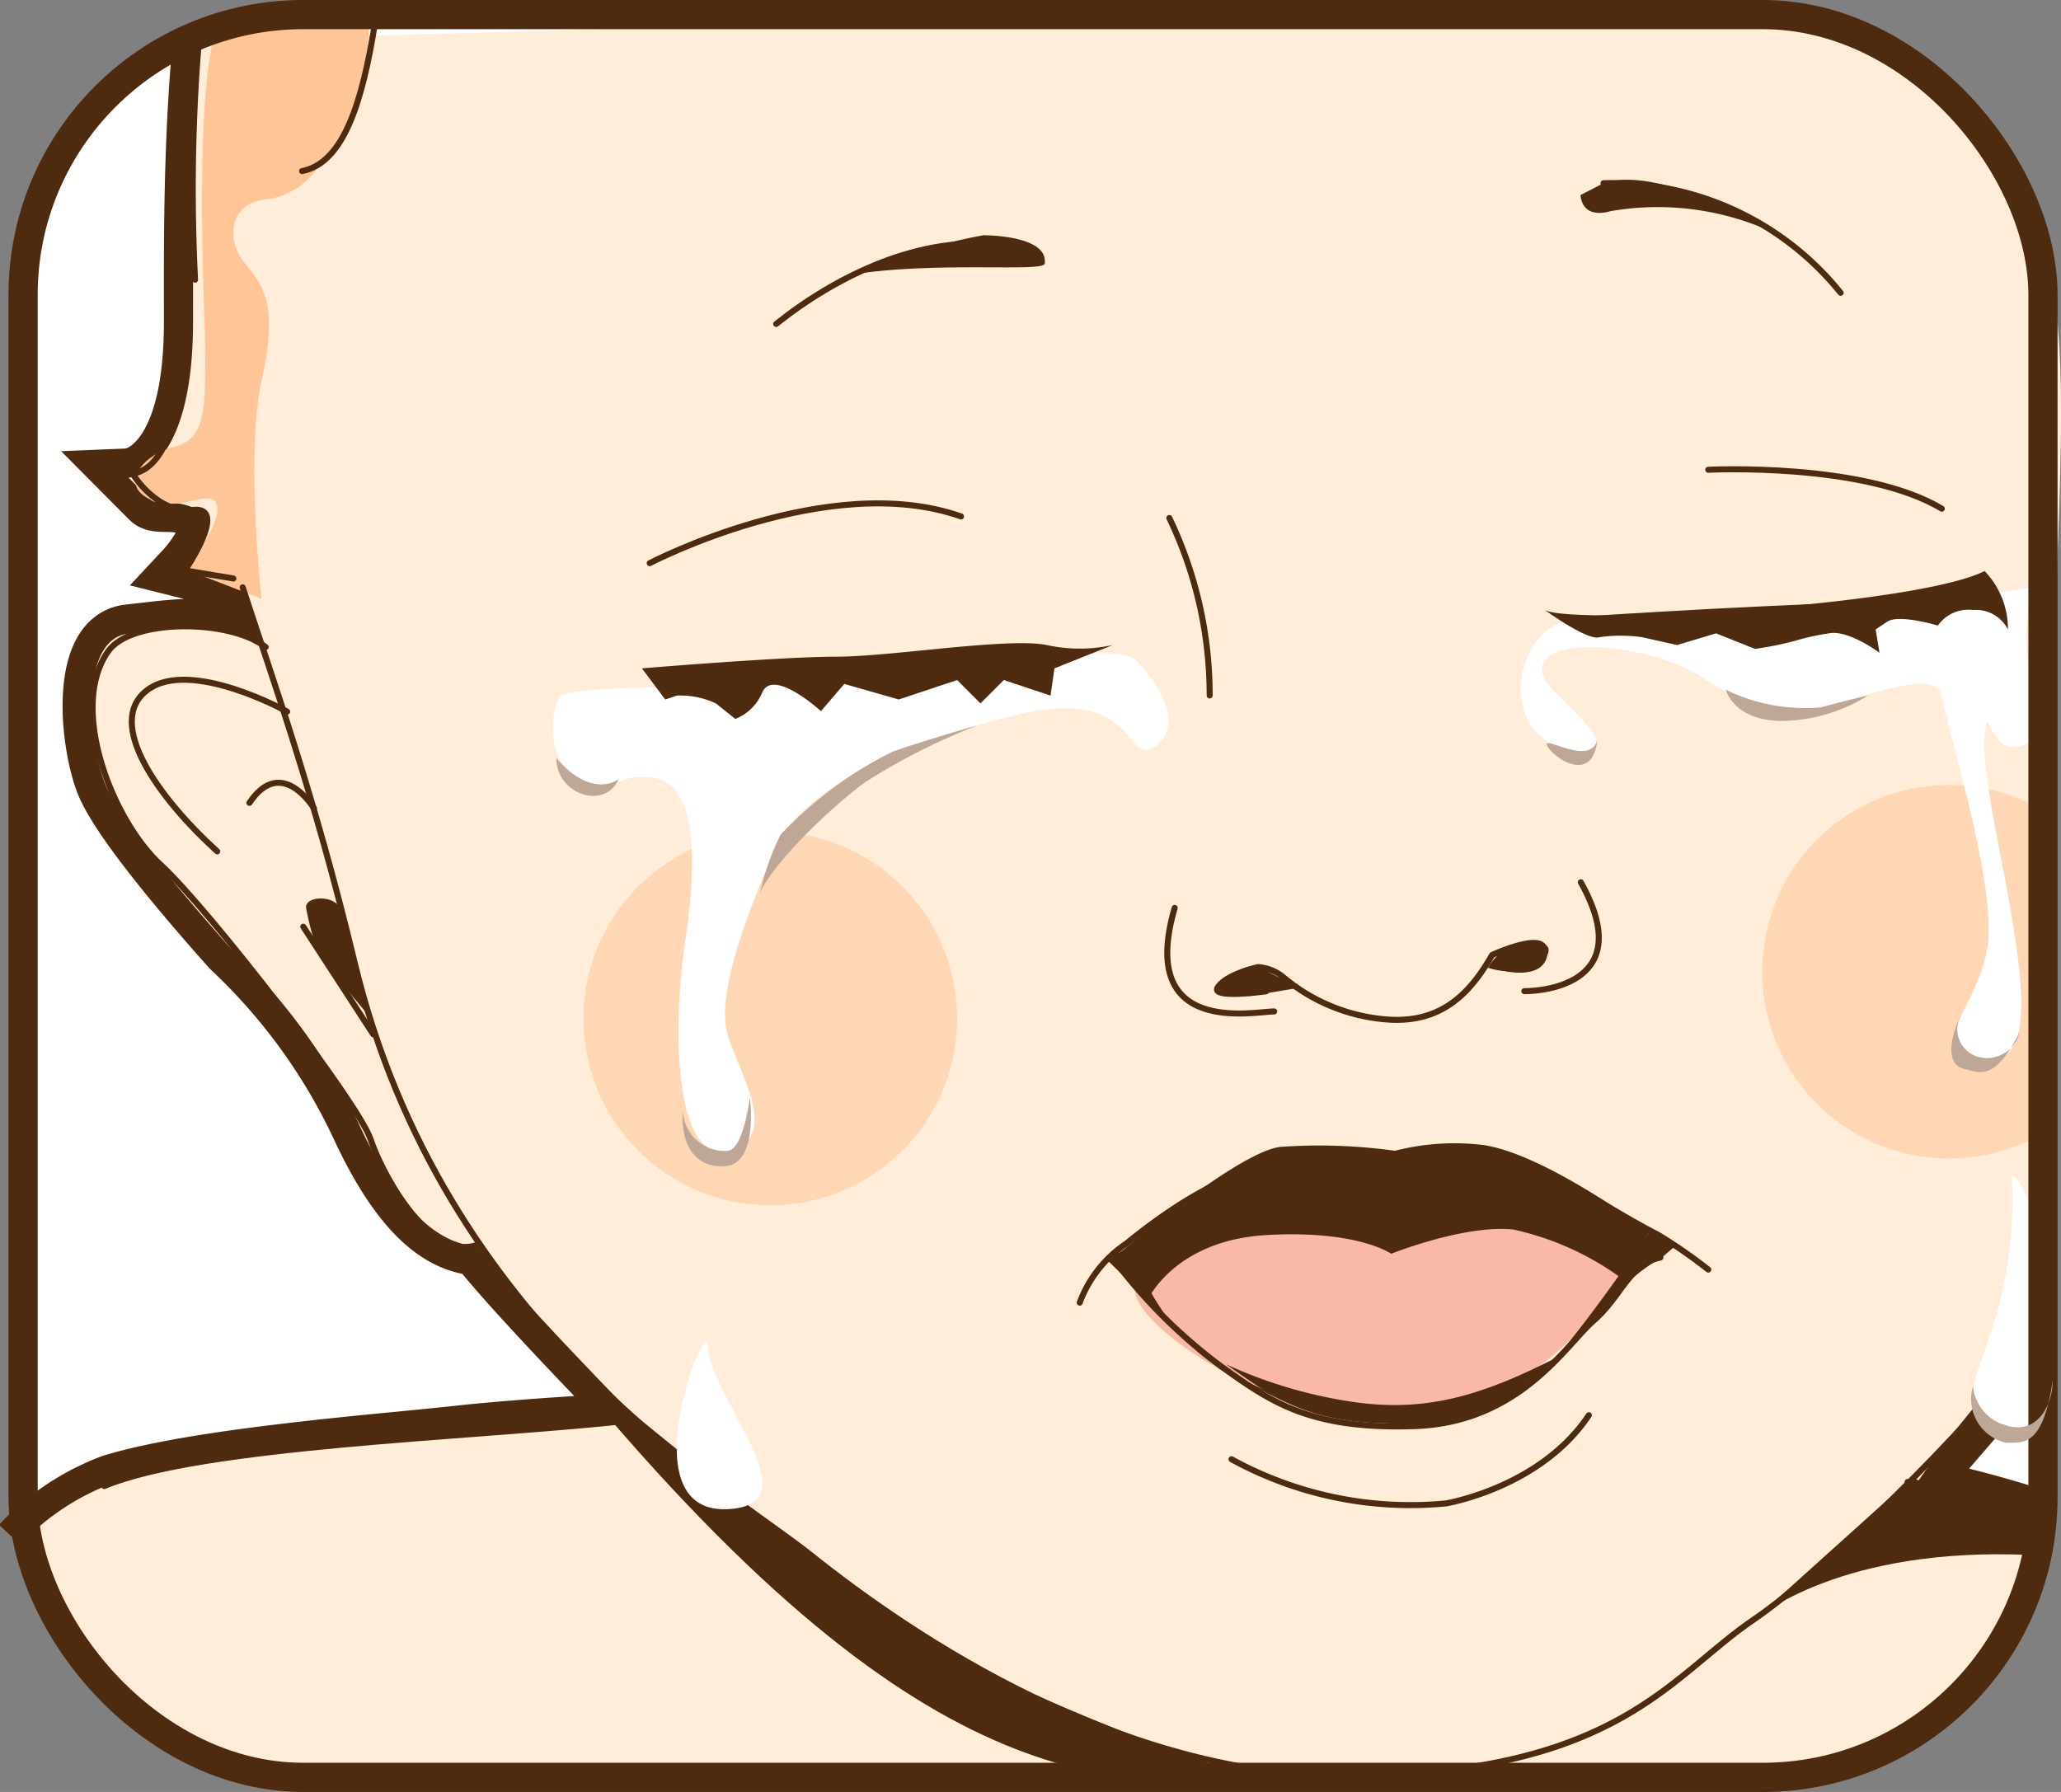 <svg xmlns="http://www.w3.org/2000/svg" width="88.261" height="76.75"><rect width="100%" height="100%" fill="#808080" stroke="none"/><defs><style>.cls-1{fill:#fff}.cls-2,.cls-7{fill:none;stroke:#4e2a0e}.cls-2{stroke-miterlimit:10;stroke-width:2.5px}.cls-3{fill:#ffedda}.cls-6{fill:#ffd7b4}.cls-7{stroke-linecap:round;stroke-linejoin:round;stroke-width:.258px}.cls-9{fill:#4e2a0e}.cls-11{fill:#bea797}</style></defs><g id="Group_2698" data-name="Group 2698" transform="translate(-770.655 -402.18)"><rect id="Rectangle_1729" data-name="Rectangle 1729" class="cls-1" width="86.5" height="75.5" rx="12" transform="translate(771.644 402.805)"/><path id="Path_4555" data-name="Path 4555" class="cls-2" d="M857.24 460.532c-.3.374.332-.389 0 0-5.413 6.333-4.606 5.3-4.606 5.3a48.461 48.461 0 015 1.3"/><path id="Path_4556" data-name="Path 4556" class="cls-2" d="M771.526 468.341a10.342 10.342 0 013.941-2.626c3.8-1.153 11.631-1.728 14.741-2.074s7.832-.577 7.832-.577-5.413-5.528-6.91-7.485c-1.151-.116-2.995-.692-5.068-5.184a24.951 24.951 0 00-5.528-7.6c-.921-1.038-4.722-5.3-5.413-7.143s-1.036-6.1 1.037-6.333 4.146-.578 5.643.459a6.024 6.024 0 00-.922-2.648l-2.3-.576s1.612-1.727.691-2.418-1.843-.229-2.189-.575-.92-.924-.92-.924 2.764-.113 2.764-6.677c0-2.988-.048-7.381.378-12.022"/><path id="Path_4557" data-name="Path 4557" class="cls-3" d="M849.168 403.052c-19.791-.66-48.157.22-69.927.879-.336 4.276-.319 9.252-.319 12.029 0 6.564-2.764 6.677-2.764 6.677s.575.579.92.924 1.266-.116 2.189.575-.691 2.418-.691 2.418l2.3.576a6.024 6.024 0 01.922 2.648c-1.5-1.037-3.57-.691-5.643-.459s-1.728 4.491-1.037 6.333 4.492 6.1 5.413 7.143a24.951 24.951 0 015.528 7.6c2.073 4.492 3.917 5.068 5.068 5.184 1.5 1.957 6.91 7.485 6.91 7.485s-4.722.233-7.832.577-10.941.921-14.741 2.074a10.366 10.366 0 00-3.941 2.626s2.218 9.7 13.872 9.915 62.671-.22 62.671-.22 8.24-.993 9.455-8.136l.44-2.2a21.163 21.163 0 01-4.568-1.765 8.874 8.874 0 01-1.1.55s-.549-.329.355-.651a44.288 44.288 0 013.823-4.846c.332-.389 1.412-1.229 1.711-1.6-.658-47.32 5.454-46.388-9.014-56.336z"/><path id="Path_4558" data-name="Path 4558" class="cls-3" d="M852.651 465.836l-.017-.008s-.1.13.017.008z"/><path id="Path_4559" data-name="Path 4559" d="M819.348 457.092c-.934 1.334 5.183 5.7 10.539 5.874s8.983-4.145 10.192-6.045-6.046-3.8-8.81-2.765c-4.492-.346-9.502-.519-11.921 2.936z" fill="#fab9a7"/><path id="Path_4560" data-name="Path 4560" d="M779.478 405.972c-.364 4.3-.038 9.721-.038 11.137 0 2.419.087 3.853-1.3 4.2s-2.391 1.623-1.066 2.255 2.707-.578 2.88.286-1.382 2.707-1.382 2.707l3.283 1.267s-.691-6.22 0-9.329.173-3.974-.691-5.011-.691-2.591.864-2.764a3.081 3.081 0 002.246-1.382s2.073-2.591 2.073-4.146c0-.4.071-1.32.184-2.516-2.207.249-4.414.163-6.621.569a19.729 19.729 0 00-.432 2.727z" fill="#ffc597"/><circle id="Ellipse_316" data-name="Ellipse 316" class="cls-6" cx="8" cy="8" r="8" transform="translate(795.643 437.805)"/><path id="Path_4561" data-name="Path 4561" class="cls-6" d="M854.143 435.8a8 8 0 103.5 15.184 105.082 105.082 0 01.743-13.954 7.943 7.943 0 00-4.243-1.23z"/><path id="Path_4562" data-name="Path 4562" class="cls-1" d="M837.644 428.807c-1.667.5-2.334 2.834-1.5 4.334s3.667 1.666 2.667.333-2.834-2.334-1.834-3.167 4.667-.332 6.5.834 3.167 1.833 5.167 1.333 5-1.667 5.167-.5 2.167 7.5 2 10.333-2.834 4.5-.334 5.167 1.667-3.833 1.334-6-1.334-6.333-1.167-7.833.166.834 1.5.5.5-1.834.333-3.834a6.1 6.1 0 01.334-3l-9.334 1.5z"/><path id="Path_4563" data-name="Path 4563" class="cls-1" d="M794.644 431.971c1-.5 8.5-.334 9.5-.5s8.066-1.292 9.5-1.166 5-.5 5.667.166 2.2 2.637.833 3.667c-1.333 1-.667-2.666-6-1.332s-9.166 3.168-10.333 5.834-2.5 6.167-2 7.834 2.333 4.5 0 5-2.334-5.5-1.834-8.833.667-7-1.5-7.167-1.833 1.5-3.333 0a3.156 3.156 0 01-.5-3.503z"/><path id="Path_4564" data-name="Path 4564" class="cls-7" d="M857.793 459.781c-4.542 5.438-9.7 10.183-12.012 11.748-3.6 2.435-5.764 6.528-17.012 6.723-10.02.172-19.095-6.032-23.415-9.487-3.482-2.786-15.756-9.7-19.522-25.4-1.73-7.207-3.511-12.114-4.784-16.031"/><path id="Path_4565" data-name="Path 4565" class="cls-7" d="M779.008 414.156a77.44 77.44 0 01.163-10.232"/><path id="Path_4566" data-name="Path 4566" class="cls-7" d="M791.188 455.463c-2.073.863-4.146-2.938-4.665-4.493s-6.91-9.846-8.983-11.747-3.974-6.738-2.246-9.157c.993-1.392 5.183-1.382 6.738-.172"/><path id="Path_4567" data-name="Path 4567" class="cls-7" d="M852.346 465.655c1.037.249 2.932.768 5.287 1.474"/><path id="Path_4568" data-name="Path 4568" class="cls-7" d="M797.235 463.064c-6.565.691-17.968 1.036-22.114 2.764"/><path id="Path_4570" data-name="Path 4570" class="cls-7" d="M834.9 443.6s1.9.518 1.9-.691c0-.864-2.246.173-2.246.173-.923 1.614-2.149 2.939-4.492 2.763a7.814 7.814 0 01-4.475-1.833 1.922 1.922 0 00-1.053-.412s-1.344.288-1.727.864c-.346.518 2.072.172 2.072.172"/><path id="Path_4571" data-name="Path 4571" class="cls-7" d="M825.222 445.5c-.864 0-5.874 1.1-4.262-4.433"/><path id="Path_4572" data-name="Path 4572" class="cls-7" d="M835.933 444.632c.864 0 4.837-.345 2.419-4.665"/><path id="Path_4573" data-name="Path 4573" class="cls-7" d="M853.234 428.066c-5.1 0-14.647.638-14.647.638"/><path id="Path_4574" data-name="Path 4574" class="cls-7" d="M815.077 430.431c-3.822-.51-12.481.637-13.755.637"/><path id="Path_4575" data-name="Path 4575" class="cls-7" d="M803.894 416.055c2.5-2 6.174-3.865 9.744-3.364"/><path id="Path_4576" data-name="Path 4576" class="cls-7" d="M839.324 410.027a12.593 12.593 0 0110.154 4.694"/><path id="Path_4577" data-name="Path 4577" class="cls-7" d="M820.73 424.366a17.518 17.518 0 011.728 7.6"/><path id="Path_4578" data-name="Path 4578" class="cls-7" d="M786.7 403.246c-.518 3.2-1.3 5.917-3.11 6.261"/><path id="Path_4579" data-name="Path 4579" class="cls-7" d="M778.749 414.173c0 1.209 0 7.947-2.419 8.293 0 0 1.037 1.727 2.592 1.554s-.346 2.591-.346 2.591l2.074.346"/><path id="Path_4581" data-name="Path 4581" class="cls-7" d="M816.894 457.972a5.246 5.246 0 012-2.534c2-1.632 4.964-3.609 7.52-3.458s3.612.9 4.965.751 3.46-1.2 4.664-.751 4.14 2.346 5.6 3.076a20.938 20.938 0 012.167 1.5"/><path id="Path_4582" data-name="Path 4582" class="cls-7" d="M818.29 456.04a22.432 22.432 0 004.664 4.665c2.106 1.5 3.761 2.707 8.274 2.556s6.468-3.461 7.672-4.513 1.5-2.406 2.859-2.708"/><path id="Path_4583" data-name="Path 4583" class="cls-7" d="M823.394 464.68a15.928 15.928 0 009.186 1.891s4.044-.667 6.118-3.777"/><path id="Path_4584" data-name="Path 4584" class="cls-7" d="M782.952 432.658s-4.146-2.306-5.988-.923.46 4.607 2.994 6.91"/><path id="Line_138" data-name="Line 138" class="cls-7" transform="translate(783.643 441.871)" d="M0 0l2.995 4.608"/><path id="Path_4585" data-name="Path 4585" class="cls-7" d="M784.1 436.8s-1.383-2.3-2.764-.232"/><path id="Path_4586" data-name="Path 4586" class="cls-7" d="M798.478 426.3s7.666-4 13.333-2"/><path id="Path_4587" data-name="Path 4587" class="cls-7" d="M843.811 422.3s6.667-.333 10 1.667"/><path id="Path_4588" data-name="Path 4588" class="cls-9" d="M818.061 456.139s2.669 2.6 3.36 3.286a16.157 16.157 0 004.4 2.851c-2.064-1.35-4.081-1.08-6.392-5.7-.345-.692.173-1.3 1.642-2.246z"/><path id="Path_4589" data-name="Path 4589" class="cls-9" d="M841.289 454.933s-3.542 5.27-4.924 6.306 2.937-2.678 3.369-3.455a7.245 7.245 0 012.073-1.728l.671-.584z"/><path id="Path_4590" data-name="Path 4590" class="cls-9" d="M824.185 444.838s-1.727-.086-1.209-.519 1.123-.95 1.641-.69 1.642.863 1.642.863z"/><path id="Path_4591" data-name="Path 4591" class="cls-9" d="M834.378 443.629a2.226 2.226 0 011.814-1.123c1.21 0 .864.777 0 1.123a2.865 2.865 0 01-1.814 0z"/><path id="Path_4592" data-name="Path 4592" class="cls-9" d="M804.145 467.9s6.22 4.665 7.947 5.528 10.366 4.838 14.685 5.356c-7.633-.48-14.966 1.687-30.133-15.98l1-.167z"/><path id="Path_4593" data-name="Path 4593" class="cls-9" d="M845.634 471.678l-.026.024z"/><path id="Path_4594" data-name="Path 4594" class="cls-9" d="M852.518 465.483l-6.884 6.2c.323-.287 3.9-3.281 12.01-2.9v-1.6z"/><path id="Path_4595" data-name="Path 4595" class="cls-9" d="M819.81 457.843s1.15-2.535 5.066-2.764 5.356.8 5.356.8 3.166-1.265 5.239-1.036a12.293 12.293 0 014.608 2.074l1.21-1.988s-4.483-3.353-7.145-3.711a10.229 10.229 0 00-3.75.25 23.545 23.545 0 00-4.916-.166c-1.917.25-7.05 4.694-7.05 4.694z"/><path id="Path_4596" data-name="Path 4596" class="cls-9" d="M823.149 460.607a19.922 19.922 0 005.412 1.612c3.11.461 5.529-.229 8.87-1.957-3.226 2.764-4.03 2.994-7.6 2.877s-4.955-1.349-6.682-2.532z"/><path id="Path_4597" data-name="Path 4597" class="cls-9" d="M812.763 412.256s2.8-.021 2.631 1.215c-.049.367-4.333-.083-7.916.417a23.573 23.573 0 015.285-1.632z"/><path id="Path_4598" data-name="Path 4598" class="cls-9" d="M839.324 410.027l-.984.507s.006 1.054 1.3.687a11.834 11.834 0 016.57.746s-4.447-2.743-6.886-1.94z"/><path id="Path_4599" data-name="Path 4599" class="cls-9" d="M784.364 443.2l2.246 2.678s-1.209-4.146-1.382-4.75-1.469-.606-1.469-.087a11.683 11.683 0 00.605 2.159z"/><path id="Path_4600" data-name="Path 4600" class="cls-9" d="M798.144 430.806s6-.5 8.334-.5 7.333-.833 9-.5a6.563 6.563 0 002.833 0l-2.5 1-.167 1.166-2-.666-1 1-1-1-2.5.833-2.333-.667-1 1.167s-2-1.833-2.5-.833a2.072 2.072 0 01-1.167 1.166l-.833-.666a3.581 3.581 0 00-1.667-.334l-.5.167z"/><path id="Path_4601" data-name="Path 4601" class="cls-9" d="M836.811 428.306c1.167.666 15.833-.167 18.833-1.667a3.568 3.568 0 011 2.5 1.542 1.542 0 00-1.5-.833 1.587 1.587 0 00-1.5.666s-1.666-.5-2.166-.166l-.5.333.166 1s-1.333-1-2.166-.833a10.463 10.463 0 00-1.5.333 13.87 13.87 0 01-1.667.333l-1.667-.666-1.666.5-1.5-.334a6.468 6.468 0 00-1.834 0c-.5.167-2.333-1.166-2.333-1.166z"/><path id="Path_4602" data-name="Path 4602" class="cls-1" d="M800.977 459.808c0-1.5-3.6 7.423 1 7 3.486-.32-1-4.833-1-7z"/><path id="Path_4603" data-name="Path 4603" class="cls-1" d="M856.811 452.474c.429 8.058-4.167 10.166.166 10.833 3.299.508 1.167-9.999-.166-10.833z"/><rect id="Rectangle_1730" data-name="Rectangle 1730" width="86.5" height="75.5" rx="12" transform="translate(771.644 402.805)" stroke-width="1.25" stroke-miterlimit="10" stroke="#4e2a0e" fill="none"/><path id="Path_4604" data-name="Path 4604" class="cls-11" d="M799.894 449.68c-.125 1.875.813 2.563 1.875 2.438 1.371-.161 1-2.938 1-2.938s-.272 2.253-.958 2.293a1.8 1.8 0 01-1.917-1.793z"/><path id="Path_4605" data-name="Path 4605" class="cls-11" d="M804.082 437.93a16.812 16.812 0 014.812-3.562c1.438-.5 3.625-1.125 3.625-1.125a27.657 27.657 0 00-4.812 2.437c-1.625 1.188-4.063 3.625-4.5 4.75a10.641 10.641 0 01.875-2.5z"/><path id="Path_4606" data-name="Path 4606" class="cls-11" d="M794.478 434.639c.666.834 1.749 1.5 2.666.917-.583 1.333-2.666.666-2.666-.917z"/><path id="Path_4607" data-name="Path 4607" class="cls-11" d="M836.894 434.056c0-.3 1.834.916 2.167-.167-.25 2.083-2.167.501-2.167.167z"/><path id="Path_4608" data-name="Path 4608" class="cls-11" d="M844.561 431.722a7.732 7.732 0 004.083.752c1.25-.335 2-.5 2-.5a7.131 7.131 0 01-3.666 1.084c-2.084-.002-2.417-1.336-2.417-1.336z"/><path id="Path_4609" data-name="Path 4609" class="cls-11" d="M854.561 445.806a1.236 1.236 0 00.916 1.668 1.44 1.44 0 001.667-1.085c-1.083 2.167-1.756 1.708-2.333 1.584-1.167-.251-.25-2.167-.25-2.167z"/><path id="Path_4610" data-name="Path 4610" class="cls-11" d="M855.144 461.556a1.961 1.961 0 001.833 1.751c1 .082 1.584-1 1.584-2-.417 2.833-1.25 2.666-2 2.666a1.923 1.923 0 01-1.417-2.417z"/></g></svg>
